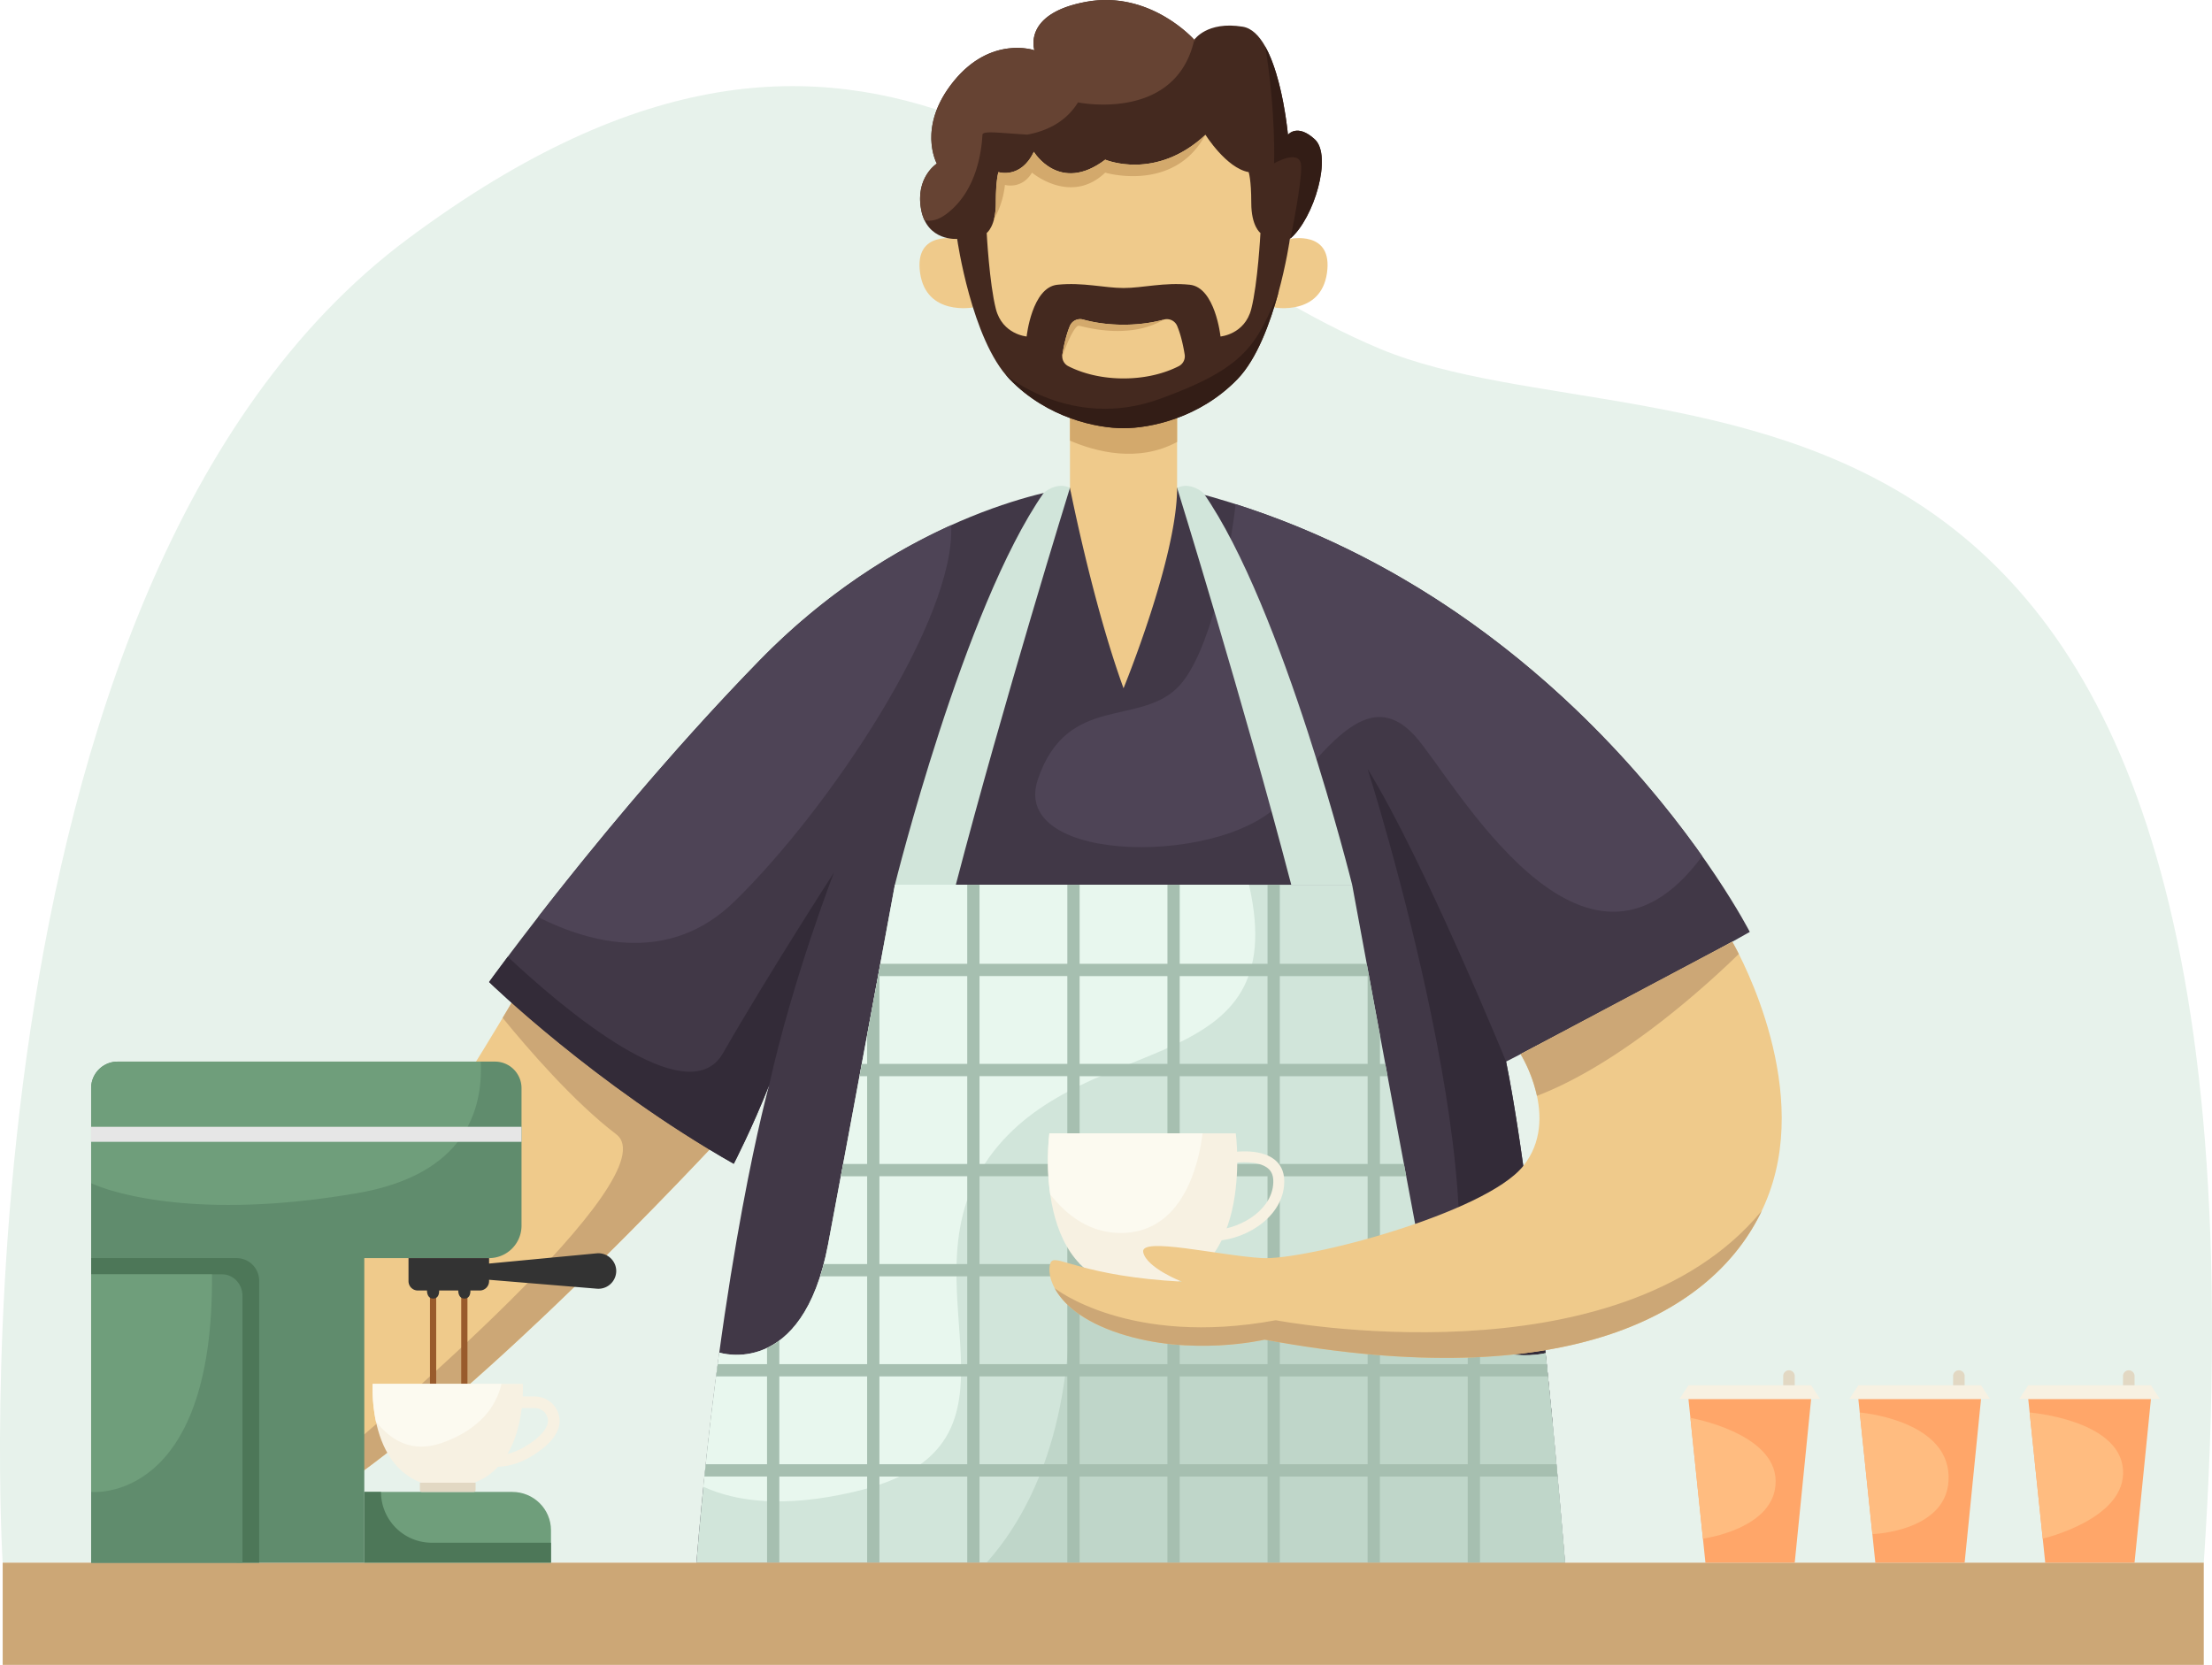 <svg id="Слой_1" data-name="Слой 1" xmlns="http://www.w3.org/2000/svg" viewBox="0 0 3451 2597.71"><defs><style>.cls-1{fill:#e7f2eb;}.cls-2{fill:#efca8b;}.cls-3{fill:#cca776;}.cls-4{fill:#413847;}.cls-5{fill:#332b38;}.cls-6{fill:#4e4456;}.cls-7{fill:#d1e5da;}.cls-8{fill:#e8f7ee;}.cls-9{fill:#bfd6c9;}.cls-10{fill:#a6bfb0;}.cls-11{fill:#f7f1e2;}.cls-12{fill:#fcfaf0;}.cls-13{fill:#d3a96c;}.cls-14{fill:#44291f;}.cls-15{fill:#331d16;}.cls-16{fill:#664333;}.cls-17{fill:#ffa669;}.cls-18{fill:#e2d8c3;}.cls-19{fill:#ffbc80;}.cls-20{fill:#608c6d;}.cls-21{fill:#6f9e7b;}.cls-22{fill:#4d7758;}.cls-23{fill:#995b2c;}.cls-24{fill:#333;}.cls-25{fill:#e6e6e6;}</style></defs><path id="shape" class="cls-1" d="M783,3139.42S686.83,1615.15,1416.16,1073,2491,1061.26,2931.69,1245.37,4353.12,1108.24,4217,3139.42Z" transform="translate(-778.83 -701.15)"/><g id="barista"><g id="man"><path class="cls-2" d="M1089.62,3019.33s404.72-594.3,548.82-861l340.33,236.08s-383.25,428.23-665.33,625Z" transform="translate(-778.83 -701.15)"/><path class="cls-3" d="M1252.74,3019.33h60.7c230.77-160.94,529.23-476.81,630.19-586.4l-325.4-238.08h0c-16.35,29-35,60.79-55.19,94.5,38.79,47.6,110.6,130.85,177.21,181.67C1824.68,2535.45,1374.51,2918.22,1252.74,3019.33Z" transform="translate(-778.83 -701.15)"/><path class="cls-4" d="M2448.11,1462.3s-251.65,30.66-484.67,269.81-421.58,501.3-421.58,501.3,165.57,161,381.73,283.6c0,0,28.61-55.18,55.18-122.64,0,0-73.58,263.68-113.44,745.05H3220.52s-42.93-539.62-92-781.84c0,0,245.28-125.71,380.19-202.36,0,0-278.45-545.75-893.47-692.92Z" transform="translate(-778.83 -701.15)"/><path class="cls-5" d="M1906.78,2344.43C1851.42,2441,1653.7,2271.56,1571,2194c-18.8,25.05-29.13,39.41-29.13,39.41s165.57,161,381.73,283.6c0,0,28.61-55.18,55.18-122.64,37-166.62,101.18-331.9,101.18-331.9S1977.36,2221.34,1906.78,2344.43Z" transform="translate(-778.83 -701.15)"/><path class="cls-5" d="M3128.54,2357.58s-129.24-316.23-216-456.51c0,0,229.19,720,108,918.78-76,124.74,64.93,123.08,180.52,101.45C3183.92,2743.55,3157.28,2499.51,3128.54,2357.58Z" transform="translate(-778.83 -701.15)"/><path class="cls-6" d="M1924.34,2108c148.29-144.34,345.89-441,338.43-587.43-87.44,39.47-195.23,104.67-299.33,211.51-142.85,146.61-269,301.85-345.21,400C1703.38,2174.87,1824.94,2204.79,1924.34,2108Z" transform="translate(-778.83 -701.15)"/><path class="cls-6" d="M2398.05,1917.17c-46,135.67,301.85,135.67,384.33,29.9s141-167.87,204.88-96.58c59.57,66.5,261.68,439.16,447.23,186.44-110.77-156.87-348-427.95-727.89-549.15-9.81,85.71-41.42,232.29-87.25,282.64C2559,1836.69,2444,1781.5,2398.05,1917.17Z" transform="translate(-778.83 -701.15)"/><path class="cls-7" d="M3190.15,2812.41s-157.68,41.87-197.54-169.69-104.25-561.08-104.25-561.08H2175s-64.39,349.53-104.24,561.08c-39.82,211.33-169.47,169-169.75,168.9-12.91,94.32-25.41,203.82-35.68,327.8H3220.52s-11.92-149.82-30.37-327Z" transform="translate(-778.83 -701.15)"/><path class="cls-7" d="M2175,2081.64s107.34-432.51,232-611.26c0,0,19.86-18.3,41.1-8.08,0,0-104.48,337.26-178.06,619.34Z" transform="translate(-778.83 -701.15)"/><path class="cls-7" d="M2888.36,2081.64s-107.34-432.51-232-611.26c0,0-19.86-18.3-41.09-8.08,0,0,104.47,337.26,178.06,619.34Z" transform="translate(-778.83 -701.15)"/><path class="cls-8" d="M2110.6,3029c312.74-72.48,59.84-328.11,218.48-531.43,149.1-191.08,467.92-112,398.33-416H2175s-64.39,349.53-104.24,561.08c-39.82,211.33-169.47,169-169.75,168.9-8.63,63.06-17.08,133-24.8,209.38C1927.54,3044.43,2002.21,3054.17,2110.6,3029Z" transform="translate(-778.83 -701.15)"/><path class="cls-9" d="M2318,3139.42h902.55s-11.92-149.82-30.37-327h0s-100.57,26.69-161.38-70.32c-258.43-14.15-580.66-30.94-580.66-30.94C2451.56,2937.3,2382.18,3067.55,2318,3139.42Z" transform="translate(-778.83 -701.15)"/><path class="cls-10" d="M3207.14,2985.82H3087.86v-137h106q-1-9.51-2-19.16H3087.86v-30.93a143.74,143.74,0,0,1-19.16-12.21v43.14h-137v-137h73.94q-3.15-9.13-5.92-19.16h-68v-137h41q-1.79-9.53-3.58-19.16h-37.42v-137h11.92q-1.79-9.63-3.56-19.16h-8.36v-45.09c-7.45-40.21-14.45-78-20.56-111.09H2775.52V2081.64h-19.16V2205h-137V2081.64h-19.16V2205h-137V2081.64H2444V2205H2307V2081.64h-19.17V2205H2152.23c-6.11,33.06-13.1,70.88-20.56,111.09v45.09h-8.36q-1.77,9.53-3.55,19.16h11.91v137h-37.41q-1.8,9.63-3.58,19.16h41v137h-67.79q-2.62,10-5.54,19.16h73.33v137h-137V2792.9a116.31,116.31,0,0,1-19.16,11.54v25.21h-76.93q-1.26,9.48-2.52,19.16h79.45v137h-95.64q-1,9.51-2,19.16h97.65v134.44h19.16V3005h137v134.44h19.17V3005h137v134.44H2307V3005h137v134.44h19.16V3005h137v134.44h19.16V3005h137v134.44h19.16V3005h137v134.44h19.16V3005h137v134.44h19.16V3005h121Q3208.05,2995.64,3207.14,2985.82Zm-1075.47,0h-137v-137h137Zm156.17,0h-137v-137h137Zm0-156.17h-137v-137h137Zm0-156.17h-137v-137h137Zm0-156.17h-137v-137h137Zm0-156.17h-137v-137h137ZM2444,2985.82H2307v-137h137Zm0-156.17H2307v-137h137Zm0-156.17H2307v-137h137Zm0-156.17H2307v-137h137Zm0-156.17H2307v-137h137Zm156.17,624.68h-137v-137h137Zm0-156.17h-137v-137h137Zm0-156.17h-137v-137h137Zm0-156.17h-137v-137h137Zm0-156.17h-137v-137h137Zm156.17,624.68h-137v-137h137Zm0-156.17h-137v-137h137Zm0-156.17h-137v-137h137Zm0-156.17h-137v-137h137Zm0-156.17h-137v-137h137Zm156.17,624.68h-137v-137h137Zm0-156.17h-137v-137h137Zm0-156.17h-137v-137h137Zm0-156.17h-137v-137h137Zm0-156.17h-137v-137h137Zm156.17,624.68h-137v-137h137Z" transform="translate(-778.83 -701.15)"/><path class="cls-11" d="M2561.41,2469.49h145.42s32.32,241.66-145.42,241.66S2416,2469.49,2416,2469.49Z" transform="translate(-778.83 -701.15)"/><path class="cls-11" d="M2675.28,2637.43l-1-17c44.62-2.7,93-35.48,91-78.19-.36-8.05-3.23-14.1-8.75-18.51-14.75-11.76-45.22-9.42-55.72-7.52l-3-16.76c1.85-.34,45.51-8,69.36,10.94,9.47,7.55,14.58,18,15.18,31.07C2784.73,2594.83,2728.93,2634.17,2675.28,2637.43Z" transform="translate(-778.83 -701.15)"/><path class="cls-12" d="M2655,2469.49H2416a389.84,389.84,0,0,0,1.31,95.24c26.2,33.43,63.57,61.91,114.39,60.18C2625.8,2621.71,2649.29,2515.33,2655,2469.49Z" transform="translate(-778.83 -701.15)"/><path class="cls-2" d="M3481.39,2170.59s116.25,197.72,63.36,374.79-272.85,342.62-792.94,246c0,0-114.35,27.09-226.51-9.7s-115.24-102.21-106-112.43,51.1,23.51,203.38,31.69c0,0-55.19-21.47-60.3-46s117.53,5.11,185,9.19,349-69.87,408-143.78-4.18-174.46-4.18-174.46Z" transform="translate(-778.83 -701.15)"/><path class="cls-3" d="M3527.39,2590.41c-225,272.92-758.14,170.73-758.14,170.73-229,42.21-345-50-345-50,12.45,23.19,41.23,50.95,101,70.57,112.17,36.79,226.52,9.7,226.52,9.7C3227.4,2879.74,3452,2748.85,3527.39,2590.41Z" transform="translate(-778.83 -701.15)"/><path class="cls-3" d="M3481.39,2170.59l-330.23,175.35a223.86,223.86,0,0,1,25.51,65.1c132.57-50.78,268-175.66,314.89-221.43C3485.39,2177.4,3481.39,2170.59,3481.39,2170.59Z" transform="translate(-778.83 -701.15)"/><path class="cls-2" d="M2448.11,1353.38V1462.3a57.8,57.8,0,0,0,1.32,6.58c6.85,33.59,39.63,189.17,82.25,306.15,0,0,83.58-203.82,83.58-312.73V1353.38Z" transform="translate(-778.83 -701.15)"/><path class="cls-13" d="M2448.11,1388.71c40,17.23,106.23,35,167.15,2v-37.31H2448.11Z" transform="translate(-778.83 -701.15)"/><path class="cls-2" d="M2296.81,1180.86s-72.87,13.67-82.52-53.78,57.8-53.15,57.8-53.15Z" transform="translate(-778.83 -701.15)"/><path class="cls-2" d="M2766.55,1180.86s72.87,13.67,82.52-53.78-57.8-53.15-57.8-53.15Z" transform="translate(-778.83 -701.15)"/><path class="cls-14" d="M2791.27,1073.93s-22.48,157.39-81.76,218.71-137,76.66-177.83,76.66-118.55-15.34-177.83-76.66-81.76-218.71-81.76-218.71-47,4.09-56.21-46,24.53-71.54,24.53-71.54-31.68-57.23,26.57-128.77,125.71-48,125.71-48-19.42-57.23,80.74-75.62,168.63,59.27,168.63,59.27,19.42-29.64,75.63-20.44,70.52,168.63,70.52,168.63,14.31-18.39,41.9,7.16S2829.09,1042.25,2791.27,1073.93Z" transform="translate(-778.83 -701.15)"/><path class="cls-2" d="M2726.89,969.69s4.08,11.24,4.08,48,14.31,47,14.31,47-4.09,78.69-14.31,118.55-48,42.92-48,42.92-8.18-76.65-48-80.74-73.59,5.11-103.23,5.11-63.36-9.19-103.22-5.11-48,80.74-48,80.74-37.81-3.06-48-42.92-14.31-118.55-14.31-118.55,14.31-10.22,14.31-47,4.09-48,4.09-48,34.75,11.24,55.19-31.68c0,0,39.86,66.43,111.4,12.26,0,0,78.69,33.73,156.36-38.84C2659.43,911.43,2692.14,963.56,2726.89,969.69Z" transform="translate(-778.83 -701.15)"/><path class="cls-2" d="M2531.68,1291.62c42,0,71.41-11.57,86.19-19.14a17.33,17.33,0,0,0,9.21-18.18c-3.46-21.46-7.94-35.63-11.76-44.67a17.38,17.38,0,0,0-20.71-9.87c-12.7,3.55-34.44,8.06-62.93,8.06s-50.22-4.51-62.93-8.06a17.38,17.38,0,0,0-20.7,9.87c-3.82,9-8.3,23.21-11.77,44.67a17.34,17.34,0,0,0,9.21,18.18C2460.27,1280.05,2489.73,1291.62,2531.68,1291.62Z" transform="translate(-778.83 -701.15)"/><path class="cls-13" d="M2659.43,911.43c-77.67,72.57-156.36,38.84-156.36,38.84-71.54,54.17-111.4-12.26-111.4-12.26-20.44,42.92-55.19,31.68-55.19,31.68s-4.09,11.24-4.09,48a100,100,0,0,1-3.31,27.17c1.09-4.39,13.78-21.47,17.61-55.19,0,0,26.06,7.66,42.16-19.17,0,0,60.55,51.36,114.21,0C2503.06,970.53,2610.39,1002.57,2659.43,911.43Z" transform="translate(-778.83 -701.15)"/><path class="cls-13" d="M2531.68,1207.82c-28.49,0-50.22-4.51-62.93-8.06a17.38,17.38,0,0,0-20.7,9.87c-3.82,9-8.3,23.21-11.77,44.67a17.88,17.88,0,0,0-.21,2.61c.16-.43,17.46-49,26.11-47.48s77.84,22.57,132.43-9.67C2581.91,1203.31,2560.17,1207.82,2531.68,1207.82Z" transform="translate(-778.83 -701.15)"/><path class="cls-15" d="M2709.51,1292.64c30.73-31.78,51.56-89.37,64.51-137.48h0c-34.29,82.44-49.87,119.45-186.65,168.73s-239.56-38-239.56-38q3,3.52,6,6.73c59.28,61.33,137,76.65,177.83,76.65S2650.24,1354,2709.51,1292.64Z" transform="translate(-778.83 -701.15)"/><path class="cls-15" d="M2788.21,911.43s-8-88.79-35.39-137.67h0C2769.57,876.69,2766.55,956,2766.55,956s37-21.46,41.74,0c3.24,14.62-8.31,78.06-16,117.06,37.32-32.56,65.19-129.12,37.84-154.44C2802.52,893,2788.21,911.43,2788.21,911.43Z" transform="translate(-778.83 -701.15)"/><path class="cls-16" d="M2644,760.81a24.25,24.25,0,0,0-2,2.43l.46,3.29C2643,764.63,2643.55,762.76,2644,760.81Z" transform="translate(-778.83 -701.15)"/><path class="cls-16" d="M2381.79,911.17c28.71-5.38,59.63-19,78.85-50.25,0,0,152.3,31.53,181.42-97.68,0,0-68.48-77.67-168.63-59.27s-80.74,75.62-80.74,75.62-67.45-23.5-125.71,48-26.57,128.77-26.57,128.77-33.73,21.46-24.53,71.54a67.39,67.39,0,0,0,5.24,16.72c9.52,2.33,20.83.36,34-9.44,48.68-36.33,55.06-100.87,56.47-123.79C2312,904.45,2340.94,909,2381.79,911.17Z" transform="translate(-778.83 -701.15)"/></g><rect id="table" class="cls-3" x="4.19" y="2438.27" width="3433.96" height="159.43"/><g id="cup"><polygon class="cls-17" points="3164.31 2182.8 3190.82 2438.27 3330.13 2438.27 3355.75 2182.8 3164.31 2182.8"/><polygon class="cls-11" points="3355.75 2161.45 3164.31 2161.45 3150.38 2182.8 3369.68 2182.8 3355.75 2161.45"/><path class="cls-18" d="M4091,2862.6v-14.38a9,9,0,0,1,9-9h0a9,9,0,0,1,9,9v14.38Z" transform="translate(-778.83 -701.15)"/><path class="cls-19" d="M3945.33,2905.08s139.76,11.11,145.66,88.78-125.23,108-125.23,108Z" transform="translate(-778.83 -701.15)"/></g><g id="cup-2" data-name="cup"><polygon class="cls-17" points="2899.24 2182.8 2925.76 2438.27 3065.07 2438.27 3090.68 2182.8 2899.24 2182.8"/><polygon class="cls-11" points="3090.68 2161.45 2899.24 2161.45 2885.31 2182.8 3104.61 2182.8 3090.68 2161.45"/><path class="cls-18" d="M3825.92,2862.6v-14.38a9,9,0,0,1,9-9h0a9,9,0,0,1,9,9v14.38Z" transform="translate(-778.83 -701.15)"/><path class="cls-19" d="M3680.27,2905.08s135.56,11,138.63,98.42S3700,3094.87,3700,3094.87Z" transform="translate(-778.83 -701.15)"/></g><g id="cup-3" data-name="cup"><polygon class="cls-17" points="2634.18 2182.8 2660.69 2438.27 2800 2438.27 2825.61 2182.8 2634.18 2182.8"/><polygon class="cls-11" points="2825.61 2161.45 2634.18 2161.45 2620.25 2182.8 2839.55 2182.8 2825.61 2161.45"/><path class="cls-18" d="M3560.85,2862.6v-14.38a9,9,0,0,1,9-9h0a9,9,0,0,1,9,9v14.38Z" transform="translate(-778.83 -701.15)"/><path class="cls-19" d="M3416.07,2913.46s132,23,133,98.22-113.46,90.23-113.46,90.23Z" transform="translate(-778.83 -701.15)"/></g><g id="coffee_maker" data-name="coffee maker"><path class="cls-20" d="M1551.06,2357.58H962.38A41.39,41.39,0,0,0,921,2399v265.21h0v475.24h426.18V2664.18h194.69a50.59,50.59,0,0,0,50.59-50.59V2399A41.39,41.39,0,0,0,1551.06,2357.58Z" transform="translate(-778.83 -701.15)"/><path class="cls-21" d="M1347.17,3029v110.38h291.27v-50.59c0-33-27-59.79-60.42-59.79Z" transform="translate(-778.83 -701.15)"/><path class="cls-22" d="M921,2664.18h226.89a35.26,35.26,0,0,1,35.26,35.26v440H921Z" transform="translate(-778.83 -701.15)"/><path class="cls-20" d="M921,2689.48h204.32c17.54,0,31.76,14.94,31.76,33.38v416.56H921Z" transform="translate(-778.83 -701.15)"/><rect class="cls-23" x="670.81" y="2019.89" width="9.71" height="139.37"/><rect class="cls-23" x="719.57" y="2019.89" width="9.71" height="139.37"/><path class="cls-24" d="M1709.61,2656.75l-167.75,15.94v-8.51h-125.7v36a14.56,14.56,0,0,0,14.56,14.56H1445s-.51,12.53,9.71,12.53,9.2-12.53,9.2-12.53h29.86s-.51,12.53,9.71,12.53,9.2-12.53,9.2-12.53h14.6a14.56,14.56,0,0,0,14.56-14.56V2698l168.21,13.9a27.75,27.75,0,0,0,28.6-18.5c.07-.23.15-.47.23-.7C1745,2673.79,1729.39,2654.87,1709.61,2656.75Z" transform="translate(-778.83 -701.15)"/><path class="cls-11" d="M1477.36,3021.45c126.88,0,117.12-161,117.12-161H1360.24S1350.48,3021.45,1477.36,3021.45Z" transform="translate(-778.83 -701.15)"/><path class="cls-18" d="M655.1,2313.43H742a0,0,0,0,1,0,0v11.45a3,3,0,0,1-3,3H658.11a3,3,0,0,1-3-3v-11.45A0,0,0,0,1,655.1,2313.43Z"/><path class="cls-11" d="M1552.66,2989.82v-18.07c19.43,0,38.66-7.36,58.78-22.5,12.58-9.46,26.45-23.69,21.09-37.77a20.74,20.74,0,0,0-19.29-13.31h-30.15v-18.08h30.15a38.92,38.92,0,0,1,36.19,25c5.16,13.57,4.64,34.76-27.12,58.64C1598.93,2981.28,1576.15,2989.82,1552.66,2989.82Z" transform="translate(-778.83 -701.15)"/><path class="cls-12" d="M1561.15,2860.41H1360.24a244.67,244.67,0,0,0,5.08,58.58c22.25,28.75,55.93,50.56,104.48,33C1534.23,2928.62,1554.86,2888.34,1561.15,2860.41Z" transform="translate(-778.83 -701.15)"/><path class="cls-22" d="M1373.22,3029h0a79.29,79.29,0,0,0,79.29,79.29h185.93v31.09H1347.17V3029Z" transform="translate(-778.83 -701.15)"/><path class="cls-21" d="M921,3029s191.62,20.36,188.55-339.56H921Z" transform="translate(-778.83 -701.15)"/><path class="cls-21" d="M921,2399v148.27s130.3,64.71,415.44,15.49c166.81-28.79,196.15-128.88,192.39-205.15H962.38A41.39,41.39,0,0,0,921,2399Z" transform="translate(-778.83 -701.15)"/><rect class="cls-25" x="142.16" y="1758.17" width="671.46" height="23.42"/></g></g></svg>